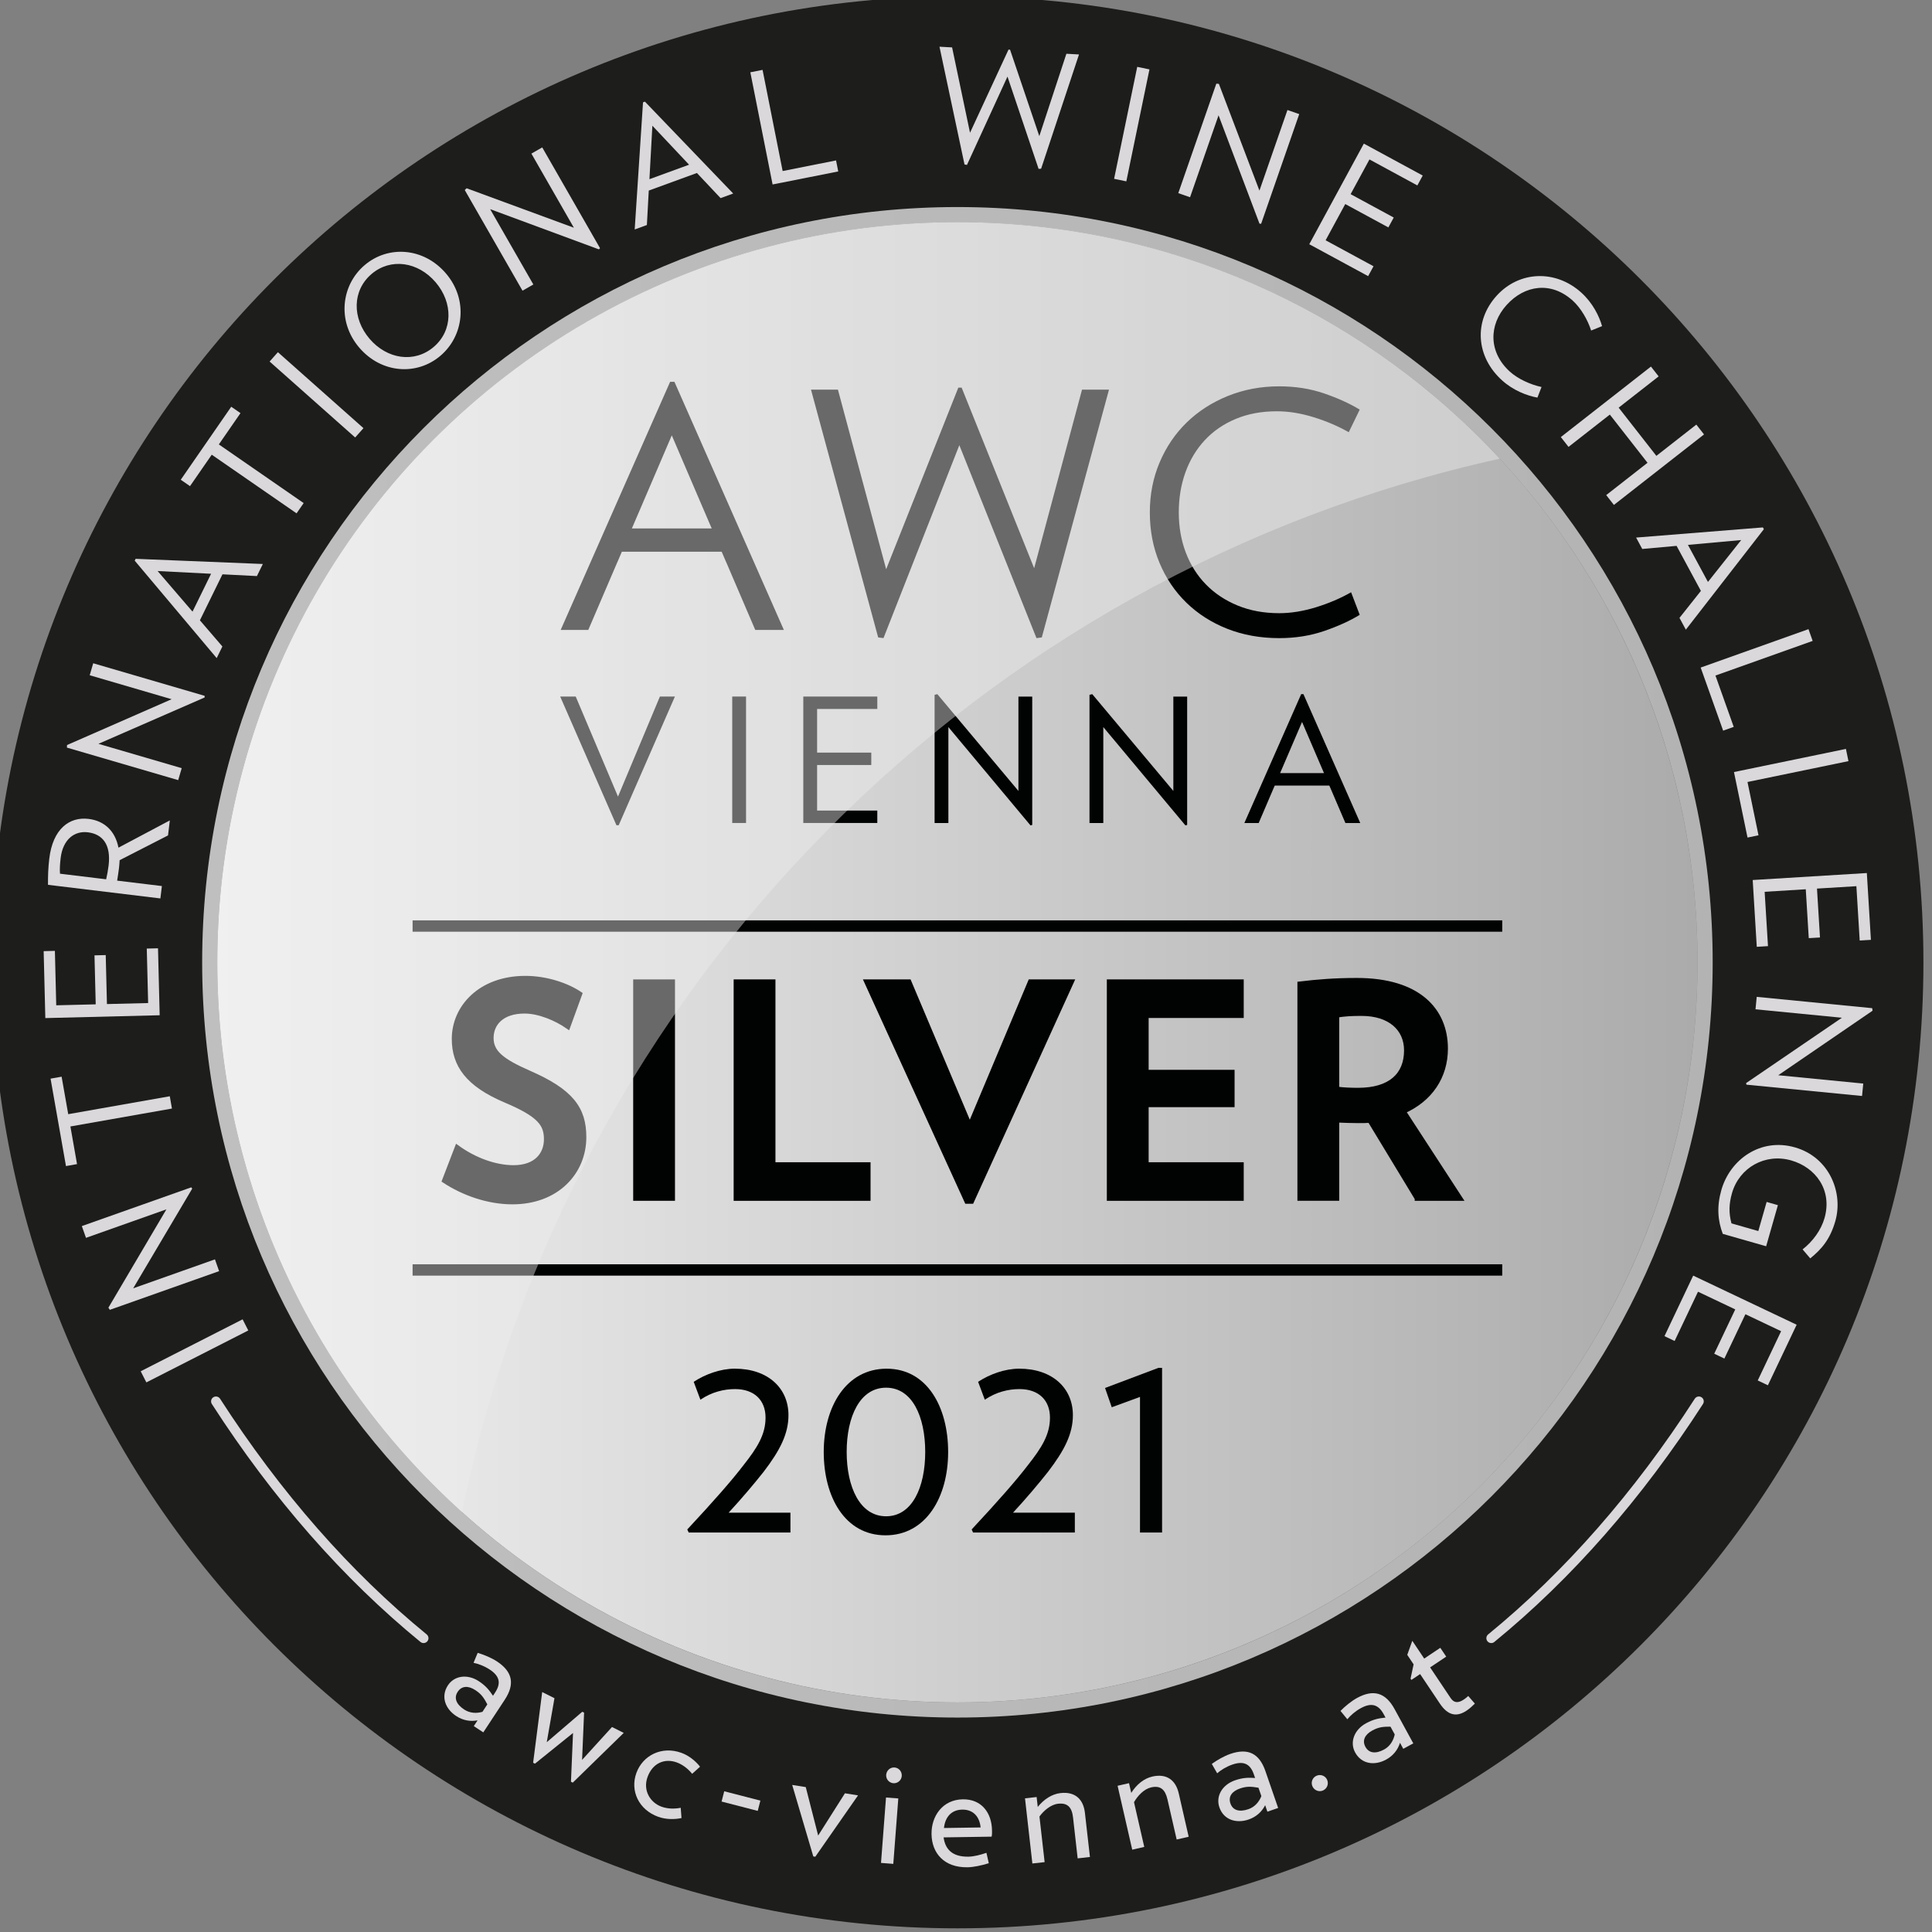<?xml version="1.0" encoding="utf-8"?>
<!-- Generator: Adobe Illustrator 26.0.1, SVG Export Plug-In . SVG Version: 6.00 Build 0)  -->
<svg version="1.1" id="Ebene_1" xmlns="http://www.w3.org/2000/svg" xmlns:xlink="http://www.w3.org/1999/xlink" x="0px" y="0px"
	 viewBox="0 0 102 102" style="enable-background:new 0 0 102 102;" xml:space="preserve">
<rect x="0" y="0" width="102" height="102" fill="#808080" stroke="none"/>
<style type="text/css">
	.st0{fill:url(#SVGID_1_);}
	.st1{fill:url(#SVGID_00000083072539918288021190000005982623048564977835_);}
	.st2{fill:#1D1D1B;}
	.st3{fill:#DAD8DB;}
	.st4{fill:#010202;}
	.st5{fill:#010202;stroke:#010202;stroke-width:0.258;stroke-miterlimit:10;}
	.st6{opacity:0.44;}
	.st7{fill:#ECECEC;}
</style>
<g>
	<g>
		<linearGradient id="SVGID_1_" gradientUnits="userSpaceOnUse" x1="11.472" y1="50.805" x2="89.621" y2="50.805">
			<stop  offset="0" style="stop-color:#F2F2F2"/>
			<stop  offset="1" style="stop-color:#ABABAB"/>
		</linearGradient>
		<circle class="st0" cx="50.547" cy="50.805" r="39.074"/>
		
			<linearGradient id="SVGID_00000040572409326478771790000008421392619700092033_" gradientUnits="userSpaceOnUse" x1="10.427" y1="50.805" x2="90.666" y2="50.805">
			<stop  offset="0" style="stop-color:#BFBFBF"/>
			<stop  offset="1" style="stop-color:#B3B3B3"/>
		</linearGradient>
		<path style="fill:url(#SVGID_00000040572409326478771790000008421392619700092033_);" d="M50.547,11.731
			c21.58,0,39.074,17.494,39.074,39.074S72.127,89.879,50.547,89.879S11.472,72.385,11.472,50.805S28.966,11.731,50.547,11.731
			 M50.547,10.686c-22.122,0-40.12,17.998-40.12,40.119s17.998,40.119,40.12,40.119s40.12-17.998,40.12-40.119
			S72.669,10.686,50.547,10.686L50.547,10.686z"/>
	</g>
	<g>
		<g>
			<path class="st2" d="M50.547-0.194c-28.167,0-51,22.833-51,51c0,28.166,22.833,51,51,51c28.166,0,51-22.833,51-51
				C101.547,22.639,78.713-0.194,50.547-0.194z M50.547,90.679c-22.022,0-39.874-17.852-39.874-39.874
				c0-22.022,17.852-39.874,39.874-39.874c22.022,0,39.874,17.852,39.874,39.874C90.421,72.827,72.569,90.679,50.547,90.679z"/>
		</g>
		<g>
			<path class="st3" d="M13.108,70.242l-5.381,2.742l-0.299-0.588l5.381-2.742L13.108,70.242z"/>
			<path class="st3" d="M10.148,62.754l-3.117,5.263l4.317-1.529l0.22,0.622l-5.77,2.043l-0.075-0.113l3.063-5.193L4.54,65.352
				l-0.22-0.621l5.778-2.046L10.148,62.754z"/>
			<path class="st3" d="M3.602,58.823l5.362-0.946l0.114,0.649l-5.361,0.946l0.35,1.987l-0.584,0.104l-0.814-4.616l0.584-0.103
				L3.602,58.823z"/>
			<path class="st3" d="M8.43,53.6l-6.037,0.15l-0.088-3.534l0.593-0.015l0.071,2.874l2.084-0.051l-0.064-2.586l0.593-0.015
				l0.064,2.586l2.175-0.053L7.749,50.08l0.593-0.015L8.43,53.6z"/>
			<path class="st3" d="M8.871,44.106l-2.555,1.308c-0.008,0.132-0.016,0.264-0.032,0.402c-0.024,0.196-0.067,0.481-0.099,0.677
				l2.362,0.286l-0.079,0.654l-5.934-0.719c-0.004-0.448,0.009-0.894,0.069-1.393c0.187-1.545,1.047-2.212,2.077-2.087
				c0.833,0.101,1.406,0.643,1.574,1.518l2.712-1.438L8.871,44.106z M3.203,45.294c-0.034,0.278-0.058,0.615-0.035,0.833
				l2.436,0.295c0.048-0.193,0.101-0.493,0.129-0.722c0.136-1.12-0.32-1.664-1.097-1.759C3.933,43.856,3.322,44.313,3.203,45.294z"
				/>
			<path class="st3" d="M10.804,36.823l-5.607,2.447l4.396,1.285l-0.185,0.632L3.533,39.47l0.006-0.136l5.522-2.419L4.736,35.65
				l0.185-0.633l5.882,1.719L10.804,36.823z"/>
			<path class="st3" d="M13.564,30.414l-1.819-0.093l-1.191,2.429l1.187,1.381l-0.301,0.614L7.112,29.6l0.047-0.097l6.718,0.273
				L13.564,30.414z M8.322,30.148l1.842,2.143l0.98-1.999L8.322,30.148z"/>
			<path class="st3" d="M11.554,23.463l4.478,3.097l-0.375,0.542l-4.478-3.096l-1.148,1.66l-0.488-0.338l2.665-3.855l0.488,0.338
				L11.554,23.463z"/>
			<path class="st3" d="M18.751,23.097l-4.517-4.01l0.438-0.493l4.517,4.01L18.751,23.097z"/>
			<path class="st3" d="M23.253,18.783c-1.242,1.058-3.115,0.944-4.291-0.436c-1.176-1.38-0.953-3.291,0.289-4.349
				c1.242-1.058,3.12-0.938,4.296,0.442C24.723,15.82,24.495,17.725,23.253,18.783z M19.617,14.465
				c-1.023,0.871-1.034,2.332-0.109,3.417c0.925,1.085,2.368,1.305,3.39,0.434c1.016-0.866,1.028-2.326,0.103-3.411
				C22.077,13.82,20.633,13.6,19.617,14.465z"/>
			<path class="st3" d="M31.62,13.166l-5.743-2.124l2.281,3.977l-0.572,0.328l-3.049-5.314l0.098-0.094l5.663,2.084L28.055,8.11
				l0.572-0.328l3.052,5.321L31.62,13.166z"/>
			<path class="st3" d="M38.043,10.46l-1.249-1.327l-2.542,0.928l-0.1,1.819l-0.643,0.235l0.439-6.712l0.101-0.037l4.66,4.851
				L38.043,10.46z M34.442,6.637L34.287,9.46l2.093-0.764L34.442,6.637z"/>
			<path class="st3" d="M40.789,9.739l-1.175-5.922l0.646-0.128l1.06,5.341l2.819-0.56l0.116,0.582L40.789,9.739z"/>
			<path class="st3" d="M54.966,8.907l-0.133,0.009L53.19,4.043l-2.139,4.664l-0.13-0.024L49.6,2.466l0.666,0.037l0.946,4.506
				l2.032-4.39l0.082,0.005l1.544,4.563L56.3,2.838l0.666,0.037L54.966,8.907z"/>
			<path class="st3" d="M58.819,9.441l1.221-5.911l0.646,0.133l-1.221,5.911L58.819,9.441z"/>
			<path class="st3" d="M66.495,11.809l-2.162-5.722l-1.504,4.326l-0.622-0.216l2.009-5.781l0.135,0.012l2.141,5.636l1.479-4.256
				l0.622,0.216l-2.011,5.789L66.495,11.809z"/>
			<path class="st3" d="M69.123,12.894l2.881-5.312l3.109,1.686L74.829,9.79l-2.528-1.372l-0.995,1.833l2.276,1.234l-0.283,0.522
				l-2.276-1.234l-1.037,1.913l2.529,1.371l-0.284,0.522L69.123,12.894z"/>
			<path class="st3" d="M79.3,20.08c-1.382-1.25-1.505-3.119-0.288-4.464c1.195-1.321,3.119-1.393,4.476-0.165
				c0.594,0.537,0.938,1.226,1.093,1.767l-0.577,0.233c-0.18-0.563-0.544-1.193-0.973-1.58c-1.131-1.024-2.528-0.831-3.486,0.227
				c-0.957,1.058-0.961,2.5,0.17,3.524c0.429,0.387,1.092,0.687,1.67,0.81l-0.217,0.56C80.613,20.89,79.893,20.616,79.3,20.08z"/>
			<path class="st3" d="M84.8,26.139l2.181-1.706l-1.99-2.545l-2.181,1.706l-0.406-0.519l4.758-3.722l0.406,0.519l-2.111,1.65
				l1.991,2.545l2.11-1.65l0.406,0.519l-4.758,3.722L84.8,26.139z"/>
			<path class="st3" d="M88.668,32.621l1.131-1.425l-1.284-2.377l-1.812,0.164l-0.325-0.602l6.694-0.536l0.051,0.094l-4.119,5.304
				L88.668,32.621z M91.926,28.512l-2.811,0.255l1.056,1.957L91.926,28.512z"/>
			<path class="st3" d="M89.787,35.244l5.692-2.028l0.221,0.621l-5.133,1.829l0.965,2.71l-0.558,0.199L89.787,35.244z"/>
			<path class="st3" d="M91.545,40.76l5.911-1.221l0.133,0.645l-5.33,1.101l0.581,2.814l-0.58,0.12L91.545,40.76z"/>
			<path class="st3" d="M92.534,46.461l6.026-0.369l0.215,3.527l-0.592,0.036l-0.175-2.869l-2.08,0.127l0.158,2.581l-0.592,0.036
				l-0.158-2.581l-2.171,0.133l0.176,2.869l-0.592,0.036L92.534,46.461z"/>
			<path class="st3" d="M92.186,57.181l5.058-3.449l-4.562-0.446l0.064-0.657l6.096,0.597l0.02,0.134l-4.98,3.407l4.489,0.439
				l-0.064,0.656l-6.104-0.597L92.186,57.181z"/>
			<path class="st3" d="M93.244,65.796l-2.29-0.654c-0.269-0.71-0.321-1.455-0.074-2.318c0.46-1.608,2.067-2.769,3.882-2.249
				c1.822,0.52,2.563,2.394,2.135,3.891c-0.274,0.959-0.722,1.482-1.325,1.97l-0.404-0.475c0.54-0.421,0.976-1.016,1.157-1.65
				c0.426-1.489-0.476-2.681-1.76-3.047c-1.371-0.391-2.738,0.374-3.125,1.729c-0.163,0.57-0.173,1.055-0.027,1.595l1.417,0.405
				l0.44-1.537l0.594,0.17L93.244,65.796z"/>
			<path class="st3" d="M89.392,67.346l5.462,2.593l-1.518,3.197l-0.536-0.255l1.234-2.601l-1.885-0.895l-1.111,2.34l-0.536-0.255
				l1.111-2.34l-1.967-0.934l-1.234,2.601l-0.536-0.255L89.392,67.346z"/>
		</g>
		<g>
			<path class="st3" d="M25.014,91.13l0.199-0.304c-0.384,0.073-0.773,0.005-1.131-0.23c-0.571-0.375-0.824-1.025-0.435-1.618
				c0.344-0.523,1.04-0.608,1.633-0.218c0.399,0.263,0.567,0.502,0.747,0.768l0.113-0.172c0.321-0.489,0.243-0.865-0.287-1.213
				c-0.275-0.181-0.598-0.305-0.852-0.354l0.218-0.527c0.322,0.095,0.726,0.261,1.015,0.451c0.826,0.543,0.961,1.194,0.413,2.027
				l-1.132,1.721L25.014,91.13z M25.729,89.982c-0.185-0.348-0.314-0.542-0.631-0.75c-0.372-0.244-0.721-0.237-0.934,0.087
				c-0.208,0.317-0.085,0.654,0.342,0.935c0.303,0.199,0.65,0.211,0.965,0.122L25.729,89.982z"/>
			<path class="st3" d="M30.24,94.114l-0.096-0.047l0.109-2.574l-2.011,1.621l-0.096-0.048l0.479-3.734l0.648,0.325l-0.407,2.323
				l1.875-1.607l0.096,0.048l-0.106,2.493l1.58-1.736l0.619,0.311L30.24,94.114z"/>
			<path class="st3" d="M34.751,95.918c-1.031-0.372-1.493-1.371-1.155-2.309s1.344-1.442,2.375-1.069
				c0.403,0.145,0.761,0.441,0.988,0.733l-0.416,0.375c-0.207-0.25-0.483-0.481-0.816-0.602c-0.635-0.229-1.273,0.031-1.541,0.775
				c-0.255,0.705,0.144,1.349,0.74,1.564c0.333,0.12,0.693,0.119,1.013,0.058l0.041,0.541
				C35.617,96.064,35.153,96.063,34.751,95.918z"/>
			<path class="st3" d="M38.096,95.113l0.14-0.542l1.908,0.492l-0.14,0.543L38.096,95.113z"/>
			<path class="st3" d="M43.044,98.026l-0.106-0.016l-1.114-3.774l0.716,0.113l0.655,2.558l1.413-2.23l0.692,0.11L43.044,98.026z"/>
			<path class="st3" d="M46.513,98.353l0.264-3.453l0.649,0.049l-0.264,3.454L46.513,98.353z M47.165,94.145
				c-0.23-0.018-0.396-0.221-0.379-0.443c0.018-0.23,0.213-0.405,0.443-0.388c0.23,0.018,0.396,0.22,0.379,0.451
				C47.591,93.987,47.396,94.162,47.165,94.145z"/>
			<path class="st3" d="M52.354,96.966l-2.537,0.039c0.083,0.592,0.42,1.031,1.309,1.018c0.288-0.005,0.633-0.093,0.953-0.204
				l0.124,0.55c-0.394,0.121-0.805,0.209-1.126,0.214c-1.243,0.019-1.882-0.754-1.897-1.75c-0.015-0.948,0.582-1.822,1.652-1.838
				c0.981-0.015,1.527,0.702,1.541,1.641C52.376,96.752,52.377,96.842,52.354,96.966z M51.771,96.48
				c-0.049-0.534-0.361-0.95-0.97-0.941c-0.56,0.009-0.9,0.376-0.965,0.971L51.771,96.48z"/>
			<path class="st3" d="M56.895,98.113l-0.244-2.162c-0.06-0.532-0.288-0.781-0.788-0.723c-0.384,0.043-0.756,0.359-0.985,0.675
				l0.273,2.408l-0.647,0.072l-0.389-3.44l0.614-0.069l0.059,0.524c0.32-0.401,0.744-0.681,1.203-0.733
				c0.794-0.09,1.209,0.352,1.287,1.04l0.265,2.334L56.895,98.113z"/>
			<path class="st3" d="M62.122,97.117l-0.486-2.121c-0.12-0.522-0.373-0.743-0.863-0.631c-0.377,0.087-0.71,0.442-0.903,0.782
				l0.541,2.361l-0.635,0.146l-0.773-3.374l0.603-0.138l0.118,0.514c0.273-0.435,0.663-0.761,1.113-0.863
				c0.78-0.178,1.241,0.214,1.395,0.889l0.524,2.289L62.122,97.117z"/>
			<path class="st3" d="M66.912,95.648l-0.118-0.342c-0.176,0.348-0.468,0.615-0.872,0.755c-0.646,0.222-1.314,0.027-1.545-0.642
				c-0.204-0.592,0.154-1.194,0.823-1.426c0.451-0.156,0.742-0.144,1.063-0.124l-0.067-0.194c-0.191-0.552-0.536-0.72-1.136-0.514
				c-0.311,0.108-0.606,0.288-0.799,0.46l-0.284-0.495c0.271-0.198,0.649-0.415,0.975-0.528c0.935-0.323,1.531-0.032,1.856,0.909
				l0.672,1.945L66.912,95.648z M66.441,94.383c-0.388-0.066-0.621-0.082-0.978,0.041c-0.421,0.146-0.629,0.427-0.502,0.792
				c0.124,0.358,0.466,0.467,0.949,0.3c0.342-0.119,0.563-0.386,0.684-0.69L66.441,94.383z"/>
			<path class="st3" d="M69.503,93.752c0.219-0.097,0.469,0,0.562,0.211c0.097,0.219,0,0.47-0.218,0.566
				c-0.211,0.093-0.462-0.004-0.558-0.222C69.195,94.096,69.292,93.845,69.503,93.752z"/>
			<path class="st3" d="M74.086,92.329l-0.173-0.319c-0.116,0.373-0.359,0.684-0.735,0.889c-0.601,0.327-1.293,0.245-1.632-0.376
				c-0.3-0.549-0.046-1.204,0.575-1.543c0.42-0.228,0.709-0.265,1.028-0.299L73.051,90.5c-0.28-0.513-0.649-0.622-1.205-0.318
				c-0.29,0.158-0.55,0.385-0.713,0.587l-0.362-0.441c0.235-0.24,0.571-0.518,0.875-0.684c0.867-0.473,1.505-0.286,1.982,0.589
				l0.987,1.808L74.086,92.329z M73.41,91.159c-0.394-0.001-0.626,0.022-0.959,0.203c-0.39,0.213-0.548,0.525-0.363,0.865
				c0.182,0.332,0.537,0.382,0.986,0.138c0.318-0.174,0.491-0.475,0.561-0.795L73.41,91.159z"/>
			<path class="st3" d="M75.503,88.03l1.083,1.618c0.179,0.268,0.403,0.276,0.705,0.073c0.081-0.054,0.139-0.103,0.225-0.181
				l0.349,0.402c-0.149,0.149-0.286,0.271-0.437,0.371c-0.52,0.349-0.985,0.263-1.407-0.367l-1.046-1.563l-0.46,0.308l-0.045-0.068
				l0.161-0.753l-0.335-0.501l0.266-0.743l0.629,0.939l0.85-0.569l0.312,0.466L75.503,88.03z"/>
		</g>
	</g>
	<g>
		<g>
			<path class="st4" d="M55.002,33.653l-0.281,0.036l-4.073-10.186l-4.004,10.186l-0.281-0.036l-3.547-13.082h1.422l2.547,9.482
				l3.81-9.588h0.175l3.828,9.535l2.528-9.429h1.423L55.002,33.653z"/>
		</g>
		<g>
			<path class="st4" d="M71.786,32.46c-0.515,0.316-1.138,0.599-1.87,0.851c-0.732,0.252-1.525,0.379-2.379,0.379
				c-0.997,0-1.909-0.165-2.74-0.492c-0.832-0.328-1.551-0.787-2.16-1.378c-0.608-0.591-1.082-1.293-1.422-2.107
				c-0.34-0.814-0.51-1.701-0.51-2.661c0-0.948,0.172-1.829,0.519-2.643c0.346-0.813,0.822-1.515,1.43-2.107
				c0.609-0.591,1.332-1.057,2.169-1.396c0.837-0.339,1.742-0.51,2.714-0.51c0.854,0,1.647,0.126,2.379,0.378
				c0.731,0.252,1.354,0.535,1.87,0.852l-0.579,1.193c-0.551-0.316-1.165-0.579-1.845-0.79c-0.678-0.211-1.328-0.316-1.948-0.316
				c-0.808,0-1.534,0.135-2.177,0.405c-0.644,0.269-1.188,0.644-1.633,1.124c-0.445,0.479-0.784,1.044-1.019,1.695
				c-0.234,0.65-0.351,1.355-0.351,2.115c0,0.761,0.122,1.466,0.369,2.117c0.246,0.649,0.6,1.211,1.062,1.685
				c0.462,0.474,1.022,0.846,1.678,1.115c0.655,0.27,1.386,0.404,2.195,0.404c0.62,0,1.27-0.106,1.949-0.316
				c0.678-0.21,1.294-0.474,1.844-0.789L71.786,32.46z"/>
		</g>
		<g>
			<path class="st4" d="M32.664,43.568h-0.119l-2.97-6.794h0.82l2.232,5.282l2.213-5.282h0.792L32.664,43.568z"/>
		</g>
		<g>
			<path class="st4" d="M38.658,43.45v-6.676h0.729v6.676H38.658z"/>
		</g>
		<g>
			<path class="st4" d="M42.41,43.45v-6.676h3.907v0.656h-3.178v2.304h2.86v0.656h-2.86v2.404h3.178v0.656H42.41z"/>
		</g>
		<g>
			<path class="st4" d="M54.406,43.578l-4.336-5.192v5.065h-0.728v-6.767l0.145-0.036l4.281,5.11v-4.982h0.729v6.776L54.406,43.578z
				"/>
		</g>
		<g>
			<path class="st4" d="M62.585,43.578l-4.336-5.192v5.065h-0.729v-6.767l0.146-0.036l4.281,5.11v-4.982h0.729v6.776L62.585,43.578z
				"/>
		</g>
		<path class="st4" d="M35.607,20.158h-0.228l-5.778,13.1h1.457l1.528-3.564h0.002l0.243-0.565h5.27l0.243,0.565h0.002l1.528,3.564
			h1.51L35.607,20.158z M33.36,27.898l0.452-1.052l1.655-3.861l1.491,3.479l0.616,1.434H33.36z"/>
		<path class="st4" d="M68.815,36.647h-0.119l-3,6.805h0.756l0.357-0.833l0.003-0.007l0.433-1.012h0.001l0.054-0.125h2.882
			l0.054,0.125h0.001l0.794,1.852h0.784L68.815,36.647z M67.583,40.816l0.398-0.926l0.761-1.775l0.749,1.747l0.41,0.954H67.583z"/>
	</g>
	<rect x="21.783" y="48.591" class="st4" width="57.528" height="0.599"/>
	<rect x="21.783" y="66.748" class="st4" width="57.528" height="0.599"/>
	<g>
		<g>
			<path class="st5" d="M27.052,63.454c-1.294,0-2.588-0.468-3.586-1.123l0.671-1.746c0.904,0.655,1.996,1.06,2.978,1.06
				c1.201,0,1.731-0.702,1.731-1.497s-0.343-1.294-2.152-2.058c-1.996-0.842-2.713-1.871-2.713-3.243
				c0-1.653,1.372-3.197,3.758-3.197c1.107,0,2.199,0.374,2.869,0.827l-0.624,1.715c-0.608-0.422-1.513-0.811-2.292-0.811
				c-1.201,0-1.762,0.655-1.762,1.419c0,0.764,0.561,1.215,1.98,1.839c2.261,0.983,2.916,1.903,2.916,3.4
				C30.826,61.879,29.407,63.454,27.052,63.454z"/>
			<path class="st5" d="M33.558,63.267v-11.43h1.949v11.43H33.558z"/>
			<path class="st5" d="M38.862,63.267v-11.43h1.949v9.653h5.021v1.778H38.862z"/>
			<path class="st5" d="M51.294,63.423h-0.249l-5.287-11.586h2.23l3.213,7.61l3.197-7.61h2.167L51.294,63.423z"/>
			<path class="st5" d="M58.564,63.267v-11.43h6.97v1.779h-5.02v2.994h4.537v1.714h-4.537v3.166h5.02v1.778H58.564z"/>
			<path class="st5" d="M74.818,63.267l-2.495-4.117c-0.203,0.016-0.39,0.016-0.608,0.016c-0.374,0-0.765-0.016-1.139-0.032v4.133
				h-1.95V51.947c0.905-0.11,1.856-0.187,3.01-0.187c3.243,0,4.678,1.574,4.678,3.603c0,1.481-0.811,2.682-2.229,3.306l2.994,4.6
				H74.818z M71.886,53.506c-0.468,0-0.919,0.015-1.31,0.094v3.898c0.358,0.047,0.748,0.062,1.123,0.062
				c1.7,0,2.557-0.796,2.557-2.106C74.256,54.302,73.383,53.506,71.886,53.506z"/>
		</g>
	</g>
	<g>
		<path class="st4" d="M36.359,80.909l-0.074-0.162c1.417-1.521,2.362-2.599,2.981-3.41c0.709-0.9,1.151-1.594,1.151-2.494
			c0-0.915-0.591-1.506-1.609-1.506c-0.576,0-1.225,0.148-1.83,0.561l-0.354-0.945c0.605-0.398,1.417-0.694,2.169-0.694
			c1.757,0,2.834,1.033,2.834,2.451c0,0.989-0.443,1.859-1.313,2.996c-0.502,0.635-1.137,1.387-1.845,2.155h3.262v1.048H36.359z"/>
		<path class="st4" d="M46.751,81.057c-2.14,0-3.262-2.022-3.262-4.399c0-2.39,1.181-4.398,3.321-4.398
			c2.126,0,3.247,2.008,3.247,4.398C50.058,79.035,48.892,81.057,46.751,81.057z M46.781,73.263c-1.388,0-2.081,1.535-2.081,3.394
			c0,1.845,0.694,3.395,2.081,3.395c1.387,0,2.066-1.55,2.066-3.395C48.847,74.798,48.168,73.263,46.781,73.263z"/>
		<path class="st4" d="M51.373,80.909l-0.074-0.162c1.417-1.521,2.362-2.599,2.982-3.41c0.708-0.9,1.152-1.594,1.152-2.494
			c0-0.915-0.591-1.506-1.61-1.506c-0.575,0-1.224,0.148-1.83,0.561l-0.354-0.945c0.605-0.398,1.416-0.694,2.17-0.694
			c1.757,0,2.834,1.033,2.834,2.451c0,0.989-0.444,1.859-1.314,2.996c-0.502,0.635-1.137,1.387-1.845,2.155h3.262v1.048H51.373z"/>
		<path class="st4" d="M60.186,80.909V73.75l-1.491,0.546l-0.354-1.018l2.82-1.063h0.191v8.694H60.186z"/>
	</g>
	<g class="st6">
		<path class="st7" d="M79.183,24.217c-7.137-7.683-17.322-12.496-28.636-12.496c-21.586,0-39.084,17.498-39.084,39.084
			c0,11.527,4.993,21.886,12.93,29.039C30.05,52.159,51.652,30.294,79.183,24.217z"/>
	</g>
	<g>
		<path class="st3" d="M22.363,86.746c-0.057,0-0.115-0.019-0.163-0.058c-4.089-3.343-7.796-7.569-11.015-12.563
			c-0.077-0.12-0.043-0.28,0.077-0.356c0.118-0.076,0.278-0.043,0.356,0.076c3.191,4.949,6.861,9.136,10.909,12.444
			c0.11,0.09,0.126,0.253,0.036,0.362C22.511,86.714,22.437,86.746,22.363,86.746z"/>
		<path class="st3" d="M78.73,86.746c-0.074,0-0.149-0.032-0.199-0.095c-0.091-0.11-0.073-0.273,0.036-0.362
			c4.046-3.308,7.717-7.495,10.909-12.444c0.077-0.12,0.237-0.154,0.356-0.076c0.12,0.076,0.154,0.236,0.076,0.356
			c-3.221,4.995-6.927,9.221-11.016,12.563C78.845,86.727,78.787,86.746,78.73,86.746z"/>
	</g>
</g>
</svg>
